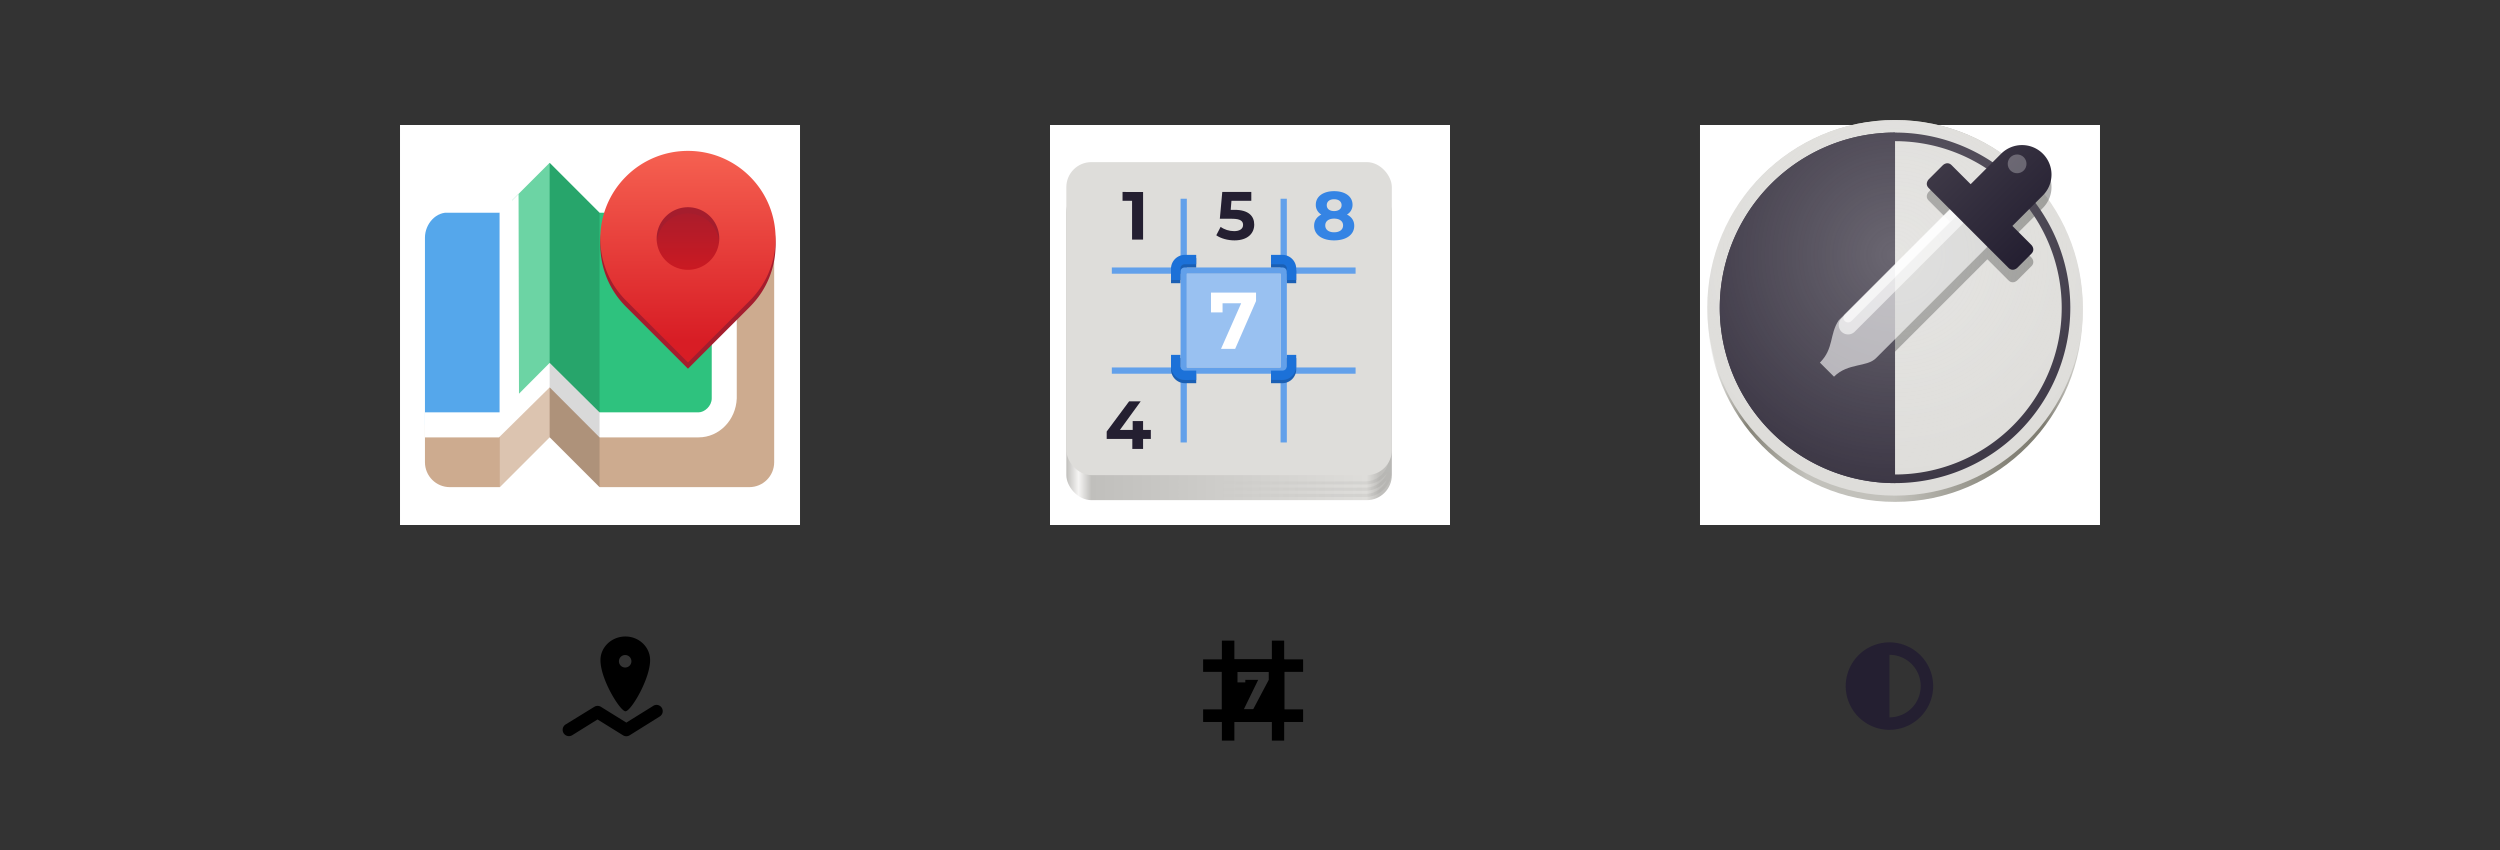 <svg xmlns="http://www.w3.org/2000/svg" xmlns:xlink="http://www.w3.org/1999/xlink" width="800" height="272" viewBox="0 0 211.667 71.967"><rect x="0" y="0" width="211.667" height="71.967" fill="#333333" stroke="none"/><defs><linearGradient y2="-68" x2="415.5" y1="-68" x1="320.5" gradientTransform="translate(115.032 109.18) scale(.253)" gradientUnits="userSpaceOnUse" id="i" xlink:href="#a"/><linearGradient id="a"><stop offset="0" stop-color="#a51d2d"/><stop offset="1" stop-color="#ce1921"/></linearGradient><linearGradient y2="-180" x2="336" y1="62" x1="336" gradientTransform="matrix(.25 0 0 .25 8 225)" gradientUnits="userSpaceOnUse" id="j" xlink:href="#b"/><linearGradient id="b"><stop offset="0" stop-color="#d81d25"/><stop offset="1" stop-color="#f66151"/></linearGradient><linearGradient y2="-449.394" x2="536.596" y1="-449.394" x1="88.596" gradientTransform="matrix(.232 0 0 .329 -376.567 439.827)" gradientUnits="userSpaceOnUse" id="k" xlink:href="#c"/><linearGradient id="c"><stop offset="0" stop-color="#c0bfbc"/><stop offset=".038" stop-color="#f6f5f4"/><stop offset=".077" stop-color="#c0bfbc"/><stop offset=".923" stop-color="#deddda"/><stop offset=".962" stop-color="#c0bfbc"/><stop offset="1" stop-color="#c0bfbc"/></linearGradient><linearGradient id="d"><stop offset="0" stop-opacity=".053"/><stop offset="1" stop-opacity="0"/></linearGradient><linearGradient xlink:href="#e" id="m" gradientUnits="userSpaceOnUse" x1="11.999" y1="229" x2="132" y2="229"/><linearGradient id="e"><stop offset="0" stop-color="#fefefe"/><stop offset=".106" stop-color="#848277"/><stop offset=".263" stop-color="#c2c1bb"/><stop offset=".498" stop-color="#c2c1bb"/><stop offset=".802" stop-color="#848277"/><stop offset=".896" stop-color="#7f7d72"/><stop offset="1" stop-color="#e0dfdc"/></linearGradient><linearGradient id="f"><stop offset="0" stop-color="#fdfdfd"/><stop offset="1" stop-color="#fdfdfd" stop-opacity="0"/></linearGradient><linearGradient xlink:href="#g" id="o" gradientUnits="userSpaceOnUse" gradientTransform="matrix(1.048 0 0 1.048 -21.678 .634)" x1="127.947" y1="224.053" x2="91.947" y2="188.053"/><linearGradient id="g"><stop offset="0" stop-color="#241f31"/><stop offset="1" stop-color="#3d3846"/></linearGradient><radialGradient gradientUnits="userSpaceOnUse" gradientTransform="matrix(1 0 0 .607 0 100.688)" r="52.002" fy="311.78" fx="-256" cy="311.78" cx="-256" id="l" xlink:href="#d"/><radialGradient xlink:href="#f" id="n" gradientUnits="userSpaceOnUse" gradientTransform="matrix(1.206 0 0 1.206 -14.849 -43.556)" cx="71.999" cy="211.206" fx="71.999" fy="211.206" r="60.001"/><clipPath id="h" clipPathUnits="userSpaceOnUse"><path d="M64-148h64l64-64 64 64h192c17.728 0 32 14.272 32 32v288c0 17.728-14.272 32-32 32H256l-64-64-64 64H64c-17.728 0-32-14.272-32-32v-288c0-17.728 14.409-34.199 32-32z" style="marker:none" fill="none" stroke="#000" stroke-width="4" stroke-linecap="round" stroke-linejoin="round"/></clipPath></defs><path style="marker:none" overflow="visible" fill="#fff" d="M88.9 10.584h33.867V44.45H88.9zM33.867 10.584h33.867V44.45H33.867z"/><g clip-path="url(#h)" transform="matrix(.066 0 0 .066 33.867 27.781)"><path d="M256 124h160v-272h96v384H256l-64-64-64 64H0V124h128l64-64z" style="marker:none" fill="#cdab8f"/><path style="marker:none" d="M0 123.975l128 .05V-148H0z" fill="#55a7eb"/><path d="M144-164v272l48-48 64 64.058h144L416 108v-256H256l-64-64z" fill="#2ec27e"/><path d="M399.898-147.89v238c0 10.027-9.373 17.948-16.949 17.948H256L192 44.59l-39.375 39.535L152-211.942h-24V108l-128 .058v32.102h127L192 76l64 64.16h126.95c26.424 0 47.962-22.048 49.05-50.05v-238z" style="line-height:normal;font-variant-ligatures:normal;font-variant-position:normal;font-variant-caps:normal;font-variant-numeric:normal;font-variant-alternates:normal;font-feature-settings:normal;text-indent:0;text-align:start;text-decoration-line:none;text-decoration-style:solid;text-decoration-color:#000;text-transform:none;text-orientation:mixed;white-space:normal;shape-padding:0;isolation:auto;mix-blend-mode:normal;solid-color:#000;solid-opacity:1" color="#000" font-weight="400" font-family="sans-serif" overflow="visible" fill="#fff"/><path d="M128 267.975l64 .05V-212h-64z" style="marker:none" opacity=".3" fill="#fff"/><path style="marker:none" d="M192 267.975l64 .05V-212h-64z" opacity=".15"/></g><g transform="matrix(.265 0 0 .265 33.867 -34.925)"><circle cx="208" cy="92" transform="matrix(0 1 1 0 0 0)" r="12" fill="url(#i)"/><path d="M92 182a27.912 27.912 0 00-19.799 8.201c-10.934 10.935-10.934 28.663 0 39.598l19.8 19.8s13.82-13.823 19.798-19.8c10.935-10.935 10.935-28.663 0-39.598A27.912 27.912 0 0092 182zm0 18a10 10 0 0110 10 10 10 0 01-10 10 10 10 0 01-10-10 10 10 0 0110-10z" style="marker:none" fill="#a51d2d"/><path style="marker:none" d="M92 180a27.912 27.912 0 00-19.799 8.201c-10.934 10.935-10.934 28.663 0 39.598l19.8 19.8s13.82-13.823 19.798-19.8c10.935-10.935 10.935-28.663 0-39.598A27.912 27.912 0 0092 180zm0 18a10 10 0 0110 10 10 10 0 01-10 10 10 10 0 01-10-10 10 10 0 0110-10z" fill="url(#j)"/></g><path style="marker:none" overflow="visible" fill="#fff" d="M143.933 10.584H177.8V44.45h-33.867z"/><path d="M103.452 55.827v5.292h5.292v-5.292zm1.323 1.058h2.646v.676l-1.323 2.5h-.79l1.219-2.5h-1.09v.218h-.662z"/><path d="M107.685 54.239h1.042v8.466h-1.042zM103.453 54.239h1.058v8.466h-1.058z"/><path d="M110.33 60.06v1.067h-8.465V60.06zM110.33 55.827v1.058h-8.465v-1.058z"/><g><g color="#000"><path d="M52.949 53.89c-1.16 0-2.11.898-2.11 2 0 1.64 1.66 4.3 2.11 4.332.45.033 2.094-2.726 2.094-4.332 0-1.102-.935-2-2.094-2zm-.017 1.57a.528.528 0 11-.001 1.057.528.528 0 01.001-1.057z" style="marker:none" overflow="visible"/><path d="M55.471 59.693a.528.53 0 00-.181.083L53.03 61.18l-2.16-1.34a.528.53 0 00-.544 0l-2.423 1.489a.533.535 0 10.56.91l2.127-1.324 2.16 1.34a.528.53 0 00.56 0l2.54-1.588a.528.53 0 00-.38-.975z" style="line-height:normal;-inkscape-font-specification:Sans;text-indent:0;text-align:start;text-decoration-line:none;text-transform:none;marker:none" font-weight="400" font-family="Sans" overflow="visible"/></g></g><g><g transform="matrix(.265 0 0 .265 184.623 -35.034)"><rect ry="8" rx="8" y="192" x="-356" height="100" width="104" style="marker:none" fill="url(#k)"/><path d="M-347.504 223.848c-4.7 0-8.5 3.8-8.5 8.5V282.5c0 4.7 3.8 8.5 8.5 8.5h87.004c4.7 0 8.5-3.8 8.5-8.5v-50.152c0-4.7-3.8-8.5-8.5-8.5zm0 1h87.004a7.472 7.472 0 016.9 4.543 8.477 8.477 0 00-6.9-3.543h-87.004a8.477 8.477 0 00-6.9 3.543 7.472 7.472 0 016.9-4.543zm0 2h87.004a7.472 7.472 0 016.9 4.543 8.477 8.477 0 00-6.9-3.543h-87.004a8.477 8.477 0 00-6.9 3.543 7.472 7.472 0 016.9-4.543zm0 2h87.004c4.164 0 7.5 3.336 7.5 7.5V278.5c0 4.164-3.336 7.5-7.5 7.5h-87.004a7.473 7.473 0 01-7.5-7.5v-42.152c0-4.164 3.336-7.5 7.5-7.5zm-6.9 54.609a8.477 8.477 0 006.9 3.543h87.004a8.477 8.477 0 006.9-3.543 7.472 7.472 0 01-6.9 4.543h-87.004a7.472 7.472 0 01-6.9-4.543zm0 2a8.477 8.477 0 006.9 3.543h87.004a8.477 8.477 0 006.9-3.543 7.472 7.472 0 01-6.9 4.543h-87.004a7.472 7.472 0 01-6.9-4.543z" style="line-height:normal;font-variant-ligatures:normal;font-variant-position:normal;font-variant-caps:normal;font-variant-numeric:normal;font-variant-alternates:normal;font-variant-east-asian:normal;font-feature-settings:normal;font-variation-settings:normal;text-indent:0;text-align:start;text-decoration-line:none;text-decoration-style:solid;text-decoration-color:#000;text-transform:none;text-orientation:mixed;white-space:normal;shape-padding:0;shape-margin:0;inline-size:0;isolation:auto;mix-blend-mode:normal;solid-color:#000;solid-opacity:1;marker:none" color="#000" font-weight="400" font-family="sans-serif" overflow="visible" fill="url(#l)"/><rect style="marker:none" width="104" height="100" x="-356" y="184" rx="8" ry="8" fill="#deddda"/></g><path d="M104.528 17.768h-.328l.063-.766h1.681v-.749h-2.458l-.207 2.269h1.03c.732 0 .939.207.939.524 0 .328-.288.524-.754.524-.42 0-.841-.133-1.146-.363l-.369.714c.392.276.98.432 1.538.432 1.151 0 1.675-.622 1.675-1.336 0-.714-.472-1.25-1.664-1.25z" aria-label="5" font-weight="700" font-size="21.365" font-family="Montserrat" letter-spacing="0" word-spacing="0" fill="#241f31" stroke-width=".982"/><path fill="#62a0ea" d="M94.135 22.646h20.638v.529H94.135zM94.135 31.112h20.638v.53H94.135z"/><path fill="#62a0ea" d="M100.485 16.825v20.637h-.529V16.825zM108.952 16.825v20.637h-.53V16.825z"/><path fill="#99c1f1" d="M100.485 23.175h7.938v7.937h-7.938z"/><path d="M102.53 24.776v1.673h.98v-.775h1.577l-1.707 3.863h1.197l1.768-4.047v-.714z" aria-label="7" font-weight="700" font-size="25.703" font-family="Montserrat" letter-spacing="0" word-spacing="0" fill="#fff"/><path d="M114.043 18.165a.936.936 0 00.472-.83c0-.707-.634-1.15-1.56-1.15-.916 0-1.55.443-1.55 1.15a.93.93 0 00.467.83c-.386.196-.61.518-.61.95 0 .76.673 1.238 1.693 1.238 1.024 0 1.704-.478 1.704-1.238 0-.432-.225-.754-.616-.95zm-1.088-1.296c.38 0 .633.19.633.507 0 .305-.248.495-.633.495-.38 0-.622-.19-.622-.495 0-.317.247-.507.622-.507zm0 2.799c-.461 0-.749-.225-.749-.582s.288-.576.749-.576c.466 0 .76.219.76.576s-.294.582-.76.582z" aria-label="8" font-weight="700" font-size="21.365" font-family="Montserrat" letter-spacing="0" word-spacing="0" fill="#3584e4" stroke-width=".982"/><path d="M95.042 16.253v.749h.806v3.282h.933v-4.03z" aria-label="1" font-weight="700" font-size="21.365" font-family="Montserrat" letter-spacing="0" word-spacing="0" fill="#241f31" stroke-width=".982"/><path d="M97.438 36.404h-.657v-.754h-.88v.754h-1.083l1.762-2.424h-.98l-1.899 2.556v.628h2.17v.846h.91v-.846h.657z" aria-label="4" font-weight="700" font-size="21.365" font-family="Montserrat" letter-spacing="0" word-spacing="0" fill="#241f31" stroke-width=".982"/><path d="M101.28 32.443v-.793h-.965a.366.366 0 01-.375-.375v-.956h-.794v.956c0 .64.528 1.168 1.169 1.168zm6.333 0v-.793h.964c.215 0 .375-.16.375-.375v-.956h.794v.956c0 .64-.528 1.168-1.17 1.168zm-6.334-10.591v.794h-.964a.366.366 0 00-.375.375v.956h-.794v-.956c0-.64.528-1.17 1.169-1.17zm6.334 0v.794h.964c.215 0 .375.16.375.375v.956h.794v-.956c0-.64-.528-1.17-1.17-1.17z" style="line-height:normal;font-variant-ligatures:normal;font-variant-position:normal;font-variant-caps:normal;font-variant-numeric:normal;font-variant-alternates:normal;font-variant-east-asian:normal;font-feature-settings:normal;font-variation-settings:normal;text-indent:0;text-align:start;text-decoration-line:none;text-decoration-style:solid;text-decoration-color:#000;text-transform:none;text-orientation:mixed;white-space:normal;shape-padding:0;shape-margin:0;inline-size:0;isolation:auto;mix-blend-mode:normal;solid-color:#000;solid-opacity:1" color="#000" font-weight="400" font-family="sans-serif" overflow="visible" fill="#1a5fb4"/><path style="line-height:normal;font-variant-ligatures:normal;font-variant-position:normal;font-variant-caps:normal;font-variant-numeric:normal;font-variant-alternates:normal;font-variant-east-asian:normal;font-feature-settings:normal;font-variation-settings:normal;text-indent:0;text-align:start;text-decoration-line:none;text-decoration-style:solid;text-decoration-color:#000;text-transform:none;text-orientation:mixed;white-space:normal;shape-padding:0;shape-margin:0;inline-size:0;isolation:auto;mix-blend-mode:normal;solid-color:#000;solid-opacity:1" d="M101.28 32.17v-.793h-.965a.366.366 0 01-.375-.375v-.956h-.794v.956c0 .64.528 1.169 1.169 1.169zm6.333 0v-.793h.964c.215 0 .375-.16.375-.375v-.956h.794v.956c0 .64-.528 1.169-1.17 1.169zm-6.334-10.591v.794h-.964a.366.366 0 00-.375.375v.956h-.794v-.956c0-.64.528-1.169 1.169-1.169zm6.334 0v.794h.964c.215 0 .375.16.375.375v.956h.794v-.956c0-.64-.528-1.169-1.17-1.169z" color="#000" font-weight="400" font-family="sans-serif" overflow="visible" fill="#1c71d8"/></g><g><path style="marker:none" overflow="visible" fill="none" d="M143.484 9.035h33.867v33.867h-33.867z"/><g transform="matrix(.265 0 0 .265 141.367 -34.357)"><path style="marker:none" overflow="visible" fill="none" d="M8 164h128v128H8z"/><ellipse style="marker:none" cx="71.999" cy="229" rx="60.001" ry="61" fill="url(#m)"/><ellipse ry="60" rx="60.001" cy="228" cx="71.999" style="marker:none" fill="#deddda"/><path d="M112.563 180a9.43 9.43 0 00-6.704 2.809l-.004-.006-9.699 9.699-6.06-6.063c-1.415-1.414-2.83 0-2.83 0l-4.489 4.489s-1.414 1.414 0 2.828l6.735 6.732L54 236c-3 4.5-1.5 9-6 13.5l4.5 4.5c4.5-4.5 10.583-2.95 13.5-6l35.512-35.512 6.722 6.723c1.415 1.414 2.829 0 2.829 0l4.488-4.488c1.414-1.415 0-2.828 0-2.828l-6.063-6.063 9.643-9.643.055-.054A9.427 9.427 0 00112.563 180z" style="marker:none" opacity=".309"/><path style="marker:none" d="M72 284a56 56 0 01-48.497-28 56 56 0 010-56A56 56 0 0172 172" fill="#3d3846"/><path d="M72 172a56 56 0 00-56.002 56A56 56 0 0072 284a56 56 0 0056-56 56 56 0 00-56-56zm0 2.75A53.25 53.25 0 01125.25 228 53.25 53.25 0 0172 281.25 53.25 53.25 0 0118.748 228 53.25 53.25 0 0172 174.75z" style="marker:none" fill="#3d3846"/><ellipse style="marker:none" cx="71.999" cy="228" rx="60.001" ry="60" opacity=".236" fill="url(#n)"/><path style="marker:none" d="M91.46 194.54L54 232c-3 4.5-1.5 9-6 13.5l4.5 4.5c4.5-4.5 10.583-2.95 13.5-6l37.46-37.46z" opacity=".6" fill="#fff"/><path d="M57 233.5L91.5 199" opacity=".6" fill="none" stroke="#fff" stroke-width="6" stroke-linecap="round"/><path d="M57 231.163l34.5-34.5" opacity=".6" fill="none" stroke="#fff" stroke-width="3" stroke-linecap="round"/><path style="line-height:normal;font-variant-ligatures:normal;font-variant-position:normal;font-variant-caps:normal;font-variant-numeric:normal;font-variant-alternates:normal;font-feature-settings:normal;text-indent:0;text-align:start;text-decoration-line:none;text-decoration-style:solid;text-decoration-color:#000;text-transform:none;text-orientation:mixed;white-space:normal;shape-padding:0;isolation:auto;mix-blend-mode:normal;solid-color:#000;solid-opacity:1" d="M112.083 185.333a12.572 12.572 0 00-8.937 3.744l-.006-.006-12.93 12.931-8.084-8.083c-1.885-1.885-3.77 0-3.77 0l-5.985 5.985s-1.886 1.885 0 3.77l33.941 33.942c1.886 1.886 3.771 0 3.771 0l5.985-5.984c1.885-1.886 0-3.771 0-3.771l-8.083-8.083 12.857-12.857.074-.074-.002-.002a12.57 12.57 0 003.74-8.94c0-6.944-5.628-12.572-12.57-12.572z" color="#000" font-weight="400" font-family="sans-serif" overflow="visible" fill="url(#o)" fill-rule="evenodd" transform="matrix(.75 0 0 .75 28.5 37)"/><circle r="3" cy="182" cx="111" style="marker:none" fill="#fff" fill-opacity=".276"/></g></g><g fill="#241f31"><path d="M159.973 54.915a3.175 3.175 0 00-3.175 3.175 3.175 3.175 0 003.175 3.175V58.09z"/><path style="line-height:normal;font-variant-ligatures:normal;font-variant-position:normal;font-variant-caps:normal;font-variant-numeric:normal;font-variant-alternates:normal;font-feature-settings:normal;text-indent:0;text-align:start;text-decoration-line:none;text-decoration-style:solid;text-decoration-color:#000;text-transform:none;text-orientation:mixed;white-space:normal;shape-padding:0;isolation:auto;mix-blend-mode:normal;solid-color:#000;solid-opacity:1" d="M159.973 54.386a3.712 3.712 0 013.704 3.704 3.712 3.712 0 01-3.704 3.704 3.712 3.712 0 01-3.704-3.704 3.712 3.712 0 013.704-3.704zm0 1.058a2.638 2.638 0 00-2.646 2.646 2.638 2.638 0 002.646 2.646 2.638 2.638 0 002.646-2.646 2.638 2.638 0 00-2.646-2.646z" color="#000" font-weight="400" font-family="sans-serif" overflow="visible"/></g></svg>